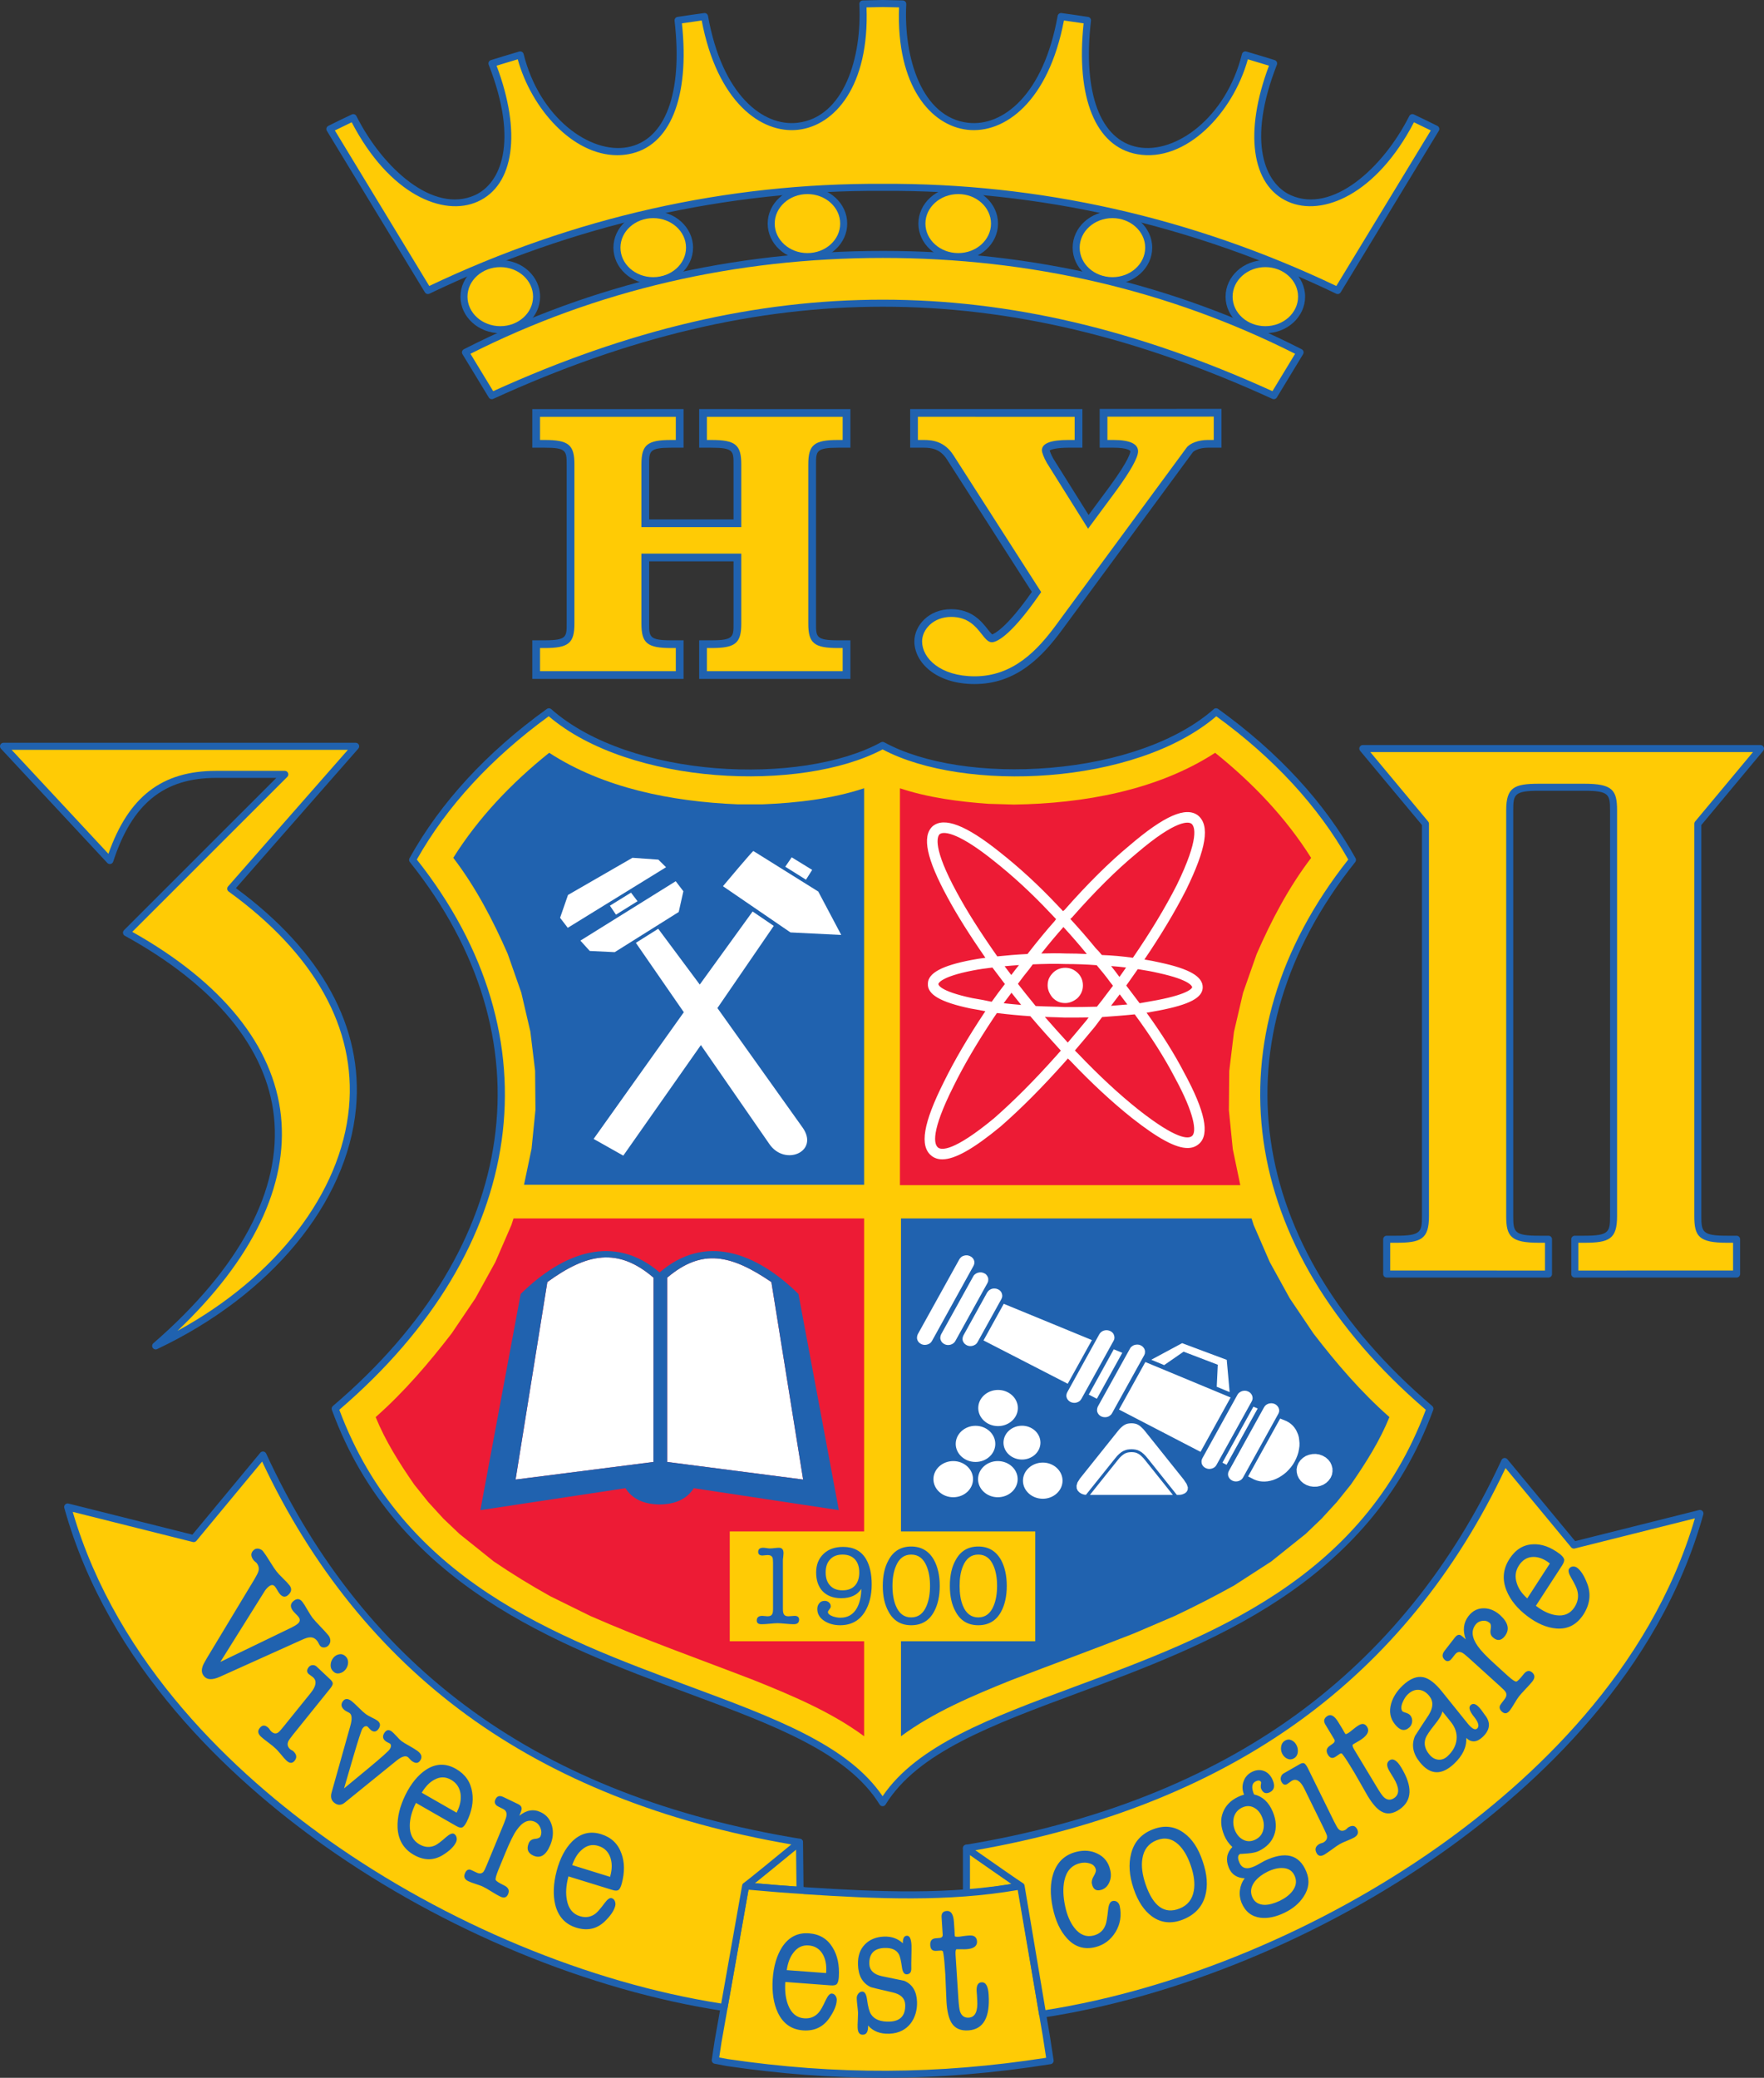 <!-- paste your svg code here -->
<svg enable-background="new 0 0 740 830" viewBox="119.17 119.55 501.66 590.9" xmlns="http://www.w3.org/2000/svg" xmlns:xlink="http://www.w3.org/1999/xlink"><rect x="119.17" y="119.55" width="501.66" height="590.9" fill="#333333" stroke="none"/><clipPath id="a"><path d="m0 0h740v830h-740z"/></clipPath><path clip-path="url(#a)" clip-rule="evenodd" d="m370.17 632.212c-23.503-38.315-125.849-30.691-155.684-112.049 52.105-44.326 63.468-104.171 22.026-156.073 8.751-15.772 21.697-29.816 38.762-42.122 22.327 19.706 71.713 22.251 94.896 9.567 23.144 12.684 72.549 10.139 94.838-9.567 17.094 12.306 30.03 26.35 38.79 42.122-41.441 51.902-30.078 111.747 22.027 156.073-29.836 81.358-132.181 73.734-155.655 112.049" fill="#ffcb05" fill-rule="evenodd"/><path clip-path="url(#a)" d="m370.171 633.211c-.348 0-.671-.18-.853-.477-9.068-14.784-30.191-22.621-54.648-31.699-36.92-13.702-82.87-30.754-101.123-80.528-.144-.393-.028-.835.291-1.106 53.41-45.437 61.799-104.709 21.893-154.687-.253-.317-.29-.755-.093-1.11 8.768-15.802 21.906-30.084 39.051-42.447.379-.274.897-.249 1.247.061 22.479 19.84 71.154 21.805 93.754 9.439.3-.164.663-.164.961 0 11.1 6.084 28.736 8.792 47.175 7.244 19.417-1.631 36.373-7.711 46.52-16.682.349-.311.868-.336 1.246-.063 17.143 12.34 30.291 26.622 39.08 42.448.198.355.161.793-.092 1.11-39.906 49.978-31.517 109.25 21.894 154.687.318.271.435.713.29 1.106-18.252 49.771-64.193 66.823-101.108 80.526-24.455 9.077-45.575 16.917-54.633 31.701-.182.297-.505.477-.852.477m-154.505-112.741c18.083 48.4 61.433 64.489 99.7 78.69 24.084 8.939 44.979 16.692 54.804 31.206 9.816-14.514 30.709-22.27 54.789-31.208 38.261-14.203 81.605-30.291 99.687-78.688-53.657-45.993-62.093-105.843-22.048-156.478-8.532-15.137-21.155-28.842-37.533-40.749-23.116 19.722-71.763 21.712-94.895 9.427-23.142 12.269-71.819 10.277-94.952-9.427-16.38 11.929-28.994 25.634-37.505 40.749 40.045 50.635 31.609 110.485-22.047 156.478" fill="#2062af"/><path clip-path="url(#a)" clip-rule="evenodd" d="m394.016 645.153 15.491 10.752c-2.224.398-4.428.758-6.663 1.088-2.951.418-5.885.767-8.828 1.068z" fill="#ffcb05" fill-rule="evenodd"/><path clip-path="url(#a)" d="m394.016 659.061c-.246 0-.485-.091-.67-.258-.21-.189-.33-.459-.33-.742v-12.908c0-.372.207-.714.536-.886.332-.172.729-.146 1.034.065l15.491 10.752c.332.23.494.638.407 1.034-.086.395-.402.7-.8.771-2.227.399-4.415.756-6.693 1.093-2.856.404-5.756.755-8.873 1.074-.035.003-.068.005-.102.005m1-11.997v9.888c2.678-.285 5.203-.597 7.687-.949 1.434-.212 2.834-.432 4.231-.666z" fill="#2062af"/><path clip-path="url(#a)" clip-rule="evenodd" d="m346.517 643.444-15.303 12.434c5.206.486 10.253.912 15.478 1.261l-.155-13.685c-.02 0-.02-.01-.02-.01" fill="#ffcb05" fill-rule="evenodd"/><path clip-path="url(#a)" d="m346.692 658.139c-.022 0-.045-.001-.067-.002-4.75-.318-9.676-.719-15.504-1.263-.405-.038-.746-.318-.864-.706-.118-.389.011-.81.326-1.067l15.304-12.433c.3-.244.712-.291 1.06-.127.006.003.012.005.018.009.334.159.567.497.572.892l.155 13.686c.003.279-.11.546-.313.738-.186.176-.432.273-.687.273m-12.943-3.033c4.348.394 8.21.704 11.931.962l-.12-10.558z" fill="#2062af"/><path clip-path="url(#a)" clip-rule="evenodd" d="m331.214 655.88-7.848 44.326-.786 5.254c1.146.232 2.273.445 3.389.65 31.371 4.623 60.545 4.448 91.848-.525l-1.108-7.186-7.294-42.513c-20.278 3.672-40.994 2.674-61.545 1.344v-.04c-5.477-.33-11.004-.787-16.656-1.31" fill="#ffcb05" fill-rule="evenodd"/><path clip-path="url(#a)" d="m370.259 710.45c-14.632 0-29.281-1.117-44.435-3.35-1.157-.212-2.291-.426-3.443-.66-.521-.106-.869-.602-.79-1.129l.787-5.253 7.852-44.353c.09-.512.552-.875 1.077-.821 6.461.598 11.743 1.014 16.624 1.308.097.006.191.026.279.057 20.851 1.346 41.207 2.242 61.028-1.348.259-.047.532.013.751.165.219.154.367.388.412.651l7.294 42.513 1.11 7.203c.084.543-.288 1.053-.831 1.139-16.281 2.587-31.988 3.878-47.715 3.878m-46.549-5.785c.821.161 1.633.313 2.44.462 30.871 4.549 59.675 4.433 90.526-.375l-.955-6.2-7.121-41.506c-19.808 3.438-40.066 2.522-60.794 1.181-.095-.005-.185-.025-.27-.055-4.593-.28-9.547-.667-15.497-1.212l-7.687 43.421z" fill="#2062af"/><path clip-path="url(#a)" clip-rule="evenodd" d="m394.016 645.153c74.87-12.441 125.216-49.635 153.069-109.967l19.668 23.766 35.857-8.992c-21.192 76.191-113.167 131.111-186.94 142.377l-6.117-36.401c-.126.039-14.41-9.928-15.537-10.783" fill="#ffcb05" fill-rule="evenodd"/><path clip-path="url(#a)" d="m415.669 693.337c-.48 0-.903-.347-.985-.834l-6.047-35.987c-.967-.584-2.881-1.915-7.048-4.815-3.543-2.465-7.57-5.29-8.178-5.751-.318-.242-.461-.649-.366-1.037.096-.388.413-.681.807-.746 36.877-6.128 68.417-18.526 93.744-36.849 24.994-18.082 44.704-42.491 58.581-72.551.145-.312.439-.528.779-.572.338-.047.68.088.9.354l19.265 23.28 35.246-8.839c.343-.088.709.017.958.271.25.255.343.623.249.966-12.491 44.906-47.211 77.036-74.139 96.084-33.987 24.042-75.398 41.178-113.613 47.014-.052.008-.103.012-.153.012m-5.698-38.309c.036.017.072.035.107.057.245.151.414.401.461.685l5.954 35.427c37.648-5.931 78.333-22.854 111.788-46.518 26.329-18.625 60.174-49.855 72.892-93.328l-34.177 8.571c-.375.094-.768-.037-1.013-.332l-18.659-22.547c-13.986 29.716-33.68 53.899-58.556 71.896-25.033 18.11-56.049 30.485-92.215 36.796 3.974 2.802 12.569 8.782 13.418 9.293" fill="#2062af"/><path clip-path="url(#a)" clip-rule="evenodd" d="m346.537 643.454c-75.22-12.324-124.681-49.615-152.583-110.113l-19.697 23.765-35.837-8.992c21.201 76.238 112.883 131.151 186.666 142.35l6.128-34.586c.195.019 14.118-11.403 15.323-12.424" fill="#ffcb05" fill-rule="evenodd"/><path clip-path="url(#a)" d="m325.086 691.464c-.05 0-.1-.004-.151-.012-38.187-5.796-79.549-22.911-113.479-46.958-26.859-19.034-61.499-51.159-74-96.112-.096-.343-.002-.711.247-.966s.614-.359.959-.271l35.227 8.839 19.294-23.281c.219-.264.561-.398.899-.353.341.044.635.26.779.572 28.425 61.63 78.091 97.463 151.837 109.545.385.063.697.345.802.72.104.376-.02.778-.317 1.03-.636.539-4.556 3.761-8.055 6.614-4.291 3.498-6.119 4.989-7 5.614l-6.058 34.194c-.086.482-.506.825-.984.825m-185.229-141.959c12.727 43.52 46.495 74.746 72.756 93.357 33.399 23.669 74.039 40.573 111.659 46.463l5.957-33.623c.057-.317.258-.574.526-.714.912-.629 9.641-7.762 13.461-10.91-36.306-6.226-67.353-18.605-92.304-36.808-24.57-17.926-44.145-42.171-58.198-72.075l-18.687 22.548c-.246.296-.641.427-1.013.332z" fill="#2062af"/><path clip-path="url(#a)" clip-rule="evenodd" d="m479.021 194.517c-5.682 0-10.314 4.225-10.314 9.401 0 5.167 4.632 9.392 10.314 9.392s10.305-4.225 10.305-9.392c0-5.176-4.623-9.401-10.305-9.401" fill="#ffcb05" fill-rule="evenodd"/><path clip-path="url(#a)" d="m479.021 214.31c-6.239 0-11.314-4.662-11.314-10.392 0-5.735 5.075-10.401 11.314-10.401 6.233 0 11.305 4.666 11.305 10.401 0 5.73-5.072 10.392-11.305 10.392m0-18.793c-5.136 0-9.314 3.769-9.314 8.401 0 4.627 4.178 8.392 9.314 8.392 5.131 0 9.305-3.765 9.305-8.392 0-4.632-4.174-8.401-9.305-8.401" fill="#2062af"/><path clip-path="url(#a)" clip-rule="evenodd" d="m435.531 180.58c-5.682 0-10.314 4.234-10.314 9.401 0 5.177 4.632 9.392 10.314 9.392s10.315-4.215 10.315-9.392c0-5.167-4.633-9.401-10.315-9.401" fill="#ffcb05" fill-rule="evenodd"/><path clip-path="url(#a)" d="m435.531 200.373c-6.239 0-11.314-4.662-11.314-10.392 0-5.735 5.075-10.401 11.314-10.401s11.315 4.666 11.315 10.401c0 5.73-5.076 10.392-11.315 10.392m0-18.793c-5.136 0-9.314 3.769-9.314 8.401 0 4.627 4.178 8.392 9.314 8.392s9.315-3.765 9.315-8.392c0-4.632-4.179-8.401-9.315-8.401" fill="#2062af"/><path clip-path="url(#a)" clip-rule="evenodd" d="m391.691 173.743c-5.691 0-10.344 4.225-10.344 9.392 0 5.175 4.653 9.39 10.344 9.39 5.652 0 10.305-4.215 10.305-9.39 0-5.167-4.653-9.392-10.305-9.392" fill="#ffcb05" fill-rule="evenodd"/><path clip-path="url(#a)" d="m391.691 193.525c-6.255 0-11.344-4.661-11.344-10.39 0-5.73 5.089-10.392 11.344-10.392 6.233 0 11.305 4.662 11.305 10.392 0 5.729-5.072 10.39-11.305 10.39m0-18.782c-5.152 0-9.344 3.765-9.344 8.392 0 4.626 4.192 8.39 9.344 8.39 5.131 0 9.305-3.764 9.305-8.39 0-4.627-4.174-8.392-9.305-8.392" fill="#2062af"/><path clip-path="url(#a)" clip-rule="evenodd" d="m348.793 173.743c5.681 0 10.314 4.225 10.314 9.392 0 5.175-4.633 9.39-10.314 9.39-5.682 0-10.305-4.215-10.305-9.39-.001-5.167 4.623-9.392 10.305-9.392" fill="#ffcb05" fill-rule="evenodd"/><path clip-path="url(#a)" d="m348.793 193.525c-6.233 0-11.305-4.661-11.305-10.39 0-5.73 5.072-10.392 11.305-10.392 6.239 0 11.314 4.662 11.314 10.392 0 5.729-5.076 10.39-11.314 10.39m0-18.782c-5.131 0-9.305 3.765-9.305 8.392 0 4.626 4.174 8.39 9.305 8.39 5.136 0 9.314-3.764 9.314-8.39 0-4.627-4.179-8.392-9.314-8.392" fill="#2062af"/><path clip-path="url(#a)" clip-rule="evenodd" d="m261.461 194.517c5.652 0 10.305 4.225 10.305 9.401 0 5.167-4.653 9.392-10.305 9.392-5.682 0-10.343-4.225-10.343-9.392 0-5.176 4.661-9.401 10.343-9.401" fill="#ffcb05" fill-rule="evenodd"/><path clip-path="url(#a)" d="m261.461 214.31c-6.255 0-11.343-4.662-11.343-10.392 0-5.735 5.088-10.401 11.343-10.401 6.233 0 11.305 4.666 11.305 10.401 0 5.73-5.072 10.392-11.305 10.392m0-18.793c-5.152 0-9.343 3.769-9.343 8.401 0 4.627 4.191 8.392 9.343 8.392 5.131 0 9.305-3.765 9.305-8.392 0-4.632-4.174-8.401-9.305-8.401" fill="#2062af"/><path clip-path="url(#a)" clip-rule="evenodd" d="m304.923 180.58c5.682 0 10.343 4.234 10.343 9.401 0 5.177-4.661 9.392-10.343 9.392-5.672 0-10.304-4.215-10.304-9.392 0-5.167 4.632-9.401 10.304-9.401" fill="#ffcb05" fill-rule="evenodd"/><path clip-path="url(#a)" d="m304.923 200.373c-6.233 0-11.304-4.662-11.304-10.392 0-5.735 5.071-10.401 11.304-10.401 6.255 0 11.343 4.666 11.343 10.401 0 5.73-5.088 10.392-11.343 10.392m0-18.793c-5.13 0-9.304 3.769-9.304 8.401 0 4.627 4.174 8.392 9.304 8.392 5.152 0 9.343-3.765 9.343-8.392 0-4.632-4.191-8.401-9.343-8.401" fill="#2062af"/><path clip-path="url(#a)" clip-rule="evenodd" d="m370.236 205.774c41.762 0 78.707 11.421 111.194 26.3l7.468-12.315c-34.128-17.404-73.666-27.854-118.662-27.854-45.015 0-84.553 10.45-118.691 27.854l7.488 12.315c32.496-14.879 69.432-26.3 111.203-26.3" fill="#ffcb05" fill-rule="evenodd"/><path clip-path="url(#a)" d="m481.429 233.073c-.139 0-.281-.029-.415-.091-38.508-17.635-74.743-26.209-110.778-26.209-36.029 0-72.268 8.574-110.786 26.209-.464.211-1.009.044-1.271-.389l-7.488-12.315c-.145-.238-.184-.525-.108-.792.076-.268.26-.492.508-.618 36.395-18.556 76.482-27.964 119.145-27.964 42.655 0 82.731 9.408 119.116 27.964.248.126.432.35.508.617s.037.554-.107.792l-7.467 12.315c-.187.307-.516.481-.857.481m-228.468-12.911 6.465 10.633c38.484-17.509 74.74-26.022 110.81-26.022 36.076 0 72.327 8.513 110.801 26.021l6.447-10.631c-35.846-18.089-75.286-27.259-117.248-27.259-41.97 0-81.419 9.17-117.275 27.258" fill="#2062af"/><path clip-path="url(#a)" clip-rule="evenodd" d="m370.236 172.83c-45.569-.272-88.603 9.818-129.374 29.34l-27.874-45.929c2.195-1.106 4.429-2.184 6.653-3.233 19.366 38.44 56.961 29.388 39.441-15.413 2.68-.836 5.351-1.642 8.031-2.429 8.382 33.546 51.047 43.034 44.89-9.818 2.505-.379 5.011-.748 7.536-1.088 7.935 44.666 47.249 39.799 45.016-3.584 1.884-.048 3.787-.097 5.681-.126 1.884.029 3.778.078 5.663.126-2.235 43.383 37.08 48.25 45.034 3.584 2.515.34 5.031.709 7.508 1.088-6.12 52.852 36.517 43.364 44.898 9.818 2.7.787 5.381 1.593 8.032 2.429-17.51 44.801 20.066 53.853 39.47 15.413 2.225 1.049 4.448 2.127 6.652 3.233l-27.902 45.929c-40.742-19.522-83.776-29.612-129.355-29.34" fill="#ffcb05" fill-rule="evenodd"/><path clip-path="url(#a)" d="m240.863 203.171c-.34 0-.669-.174-.856-.482l-27.873-45.928c-.145-.239-.184-.527-.107-.795s.262-.492.511-.617c1.995-1.006 4.18-2.068 6.677-3.245.49-.229 1.076-.03 1.319.455 7.484 14.853 21.818 27.792 33.646 22.516 7.261-3.24 12.657-14.904 3.971-37.115-.101-.259-.09-.548.03-.798s.339-.439.603-.521c2.598-.81 5.231-1.607 8.048-2.434.261-.077.542-.043.779.092.236.135.407.361.473.625 4.557 18.239 18.938 28.432 29.512 26.498 10.793-1.969 15.808-15.411 13.414-35.958-.062-.535.311-1.024.844-1.105 2.511-.379 5.022-.749 7.553-1.09.526-.068 1.024.289 1.117.816 4.005 22.539 15.658 31.505 25.431 30.386 13.209-1.507 18.384-18.548 17.602-33.743-.014-.269.081-.533.264-.731.184-.198.44-.313.709-.32l.134-.004c1.844-.046 3.705-.094 5.557-.123 1.848.029 3.673.075 5.491.121l.213.006c.269.007.525.122.708.32s.279.462.265.731c-.783 15.193 4.391 32.232 17.6 33.743 9.78 1.121 21.437-7.845 25.451-30.386.094-.528.592-.883 1.118-.816 2.29.31 4.752.667 7.525 1.091.532.081.905.569.842 1.103-2.379 20.552 2.645 33.995 13.44 35.96 10.561 1.925 24.939-8.265 29.496-26.499.065-.264.236-.489.472-.625.236-.135.516-.17.778-.092 2.941.857 5.575 1.653 8.053 2.435.263.083.481.272.601.522.119.249.13.537.03.795-8.681 22.209-3.287 33.873 3.969 37.114 11.823 5.28 26.177-7.659 33.676-22.515.244-.483.829-.685 1.319-.454 2.312 1.09 4.558 2.182 6.674 3.244.25.125.436.349.513.617.077.269.039.557-.107.796l-27.902 45.928c-.267.44-.82.607-1.286.383-41.051-19.669-84.398-29.494-128.918-29.241h-.011c-44.503-.244-87.857 9.572-128.937 29.241-.139.067-.286.099-.431.099m-26.457-46.521 26.842 44.229c41.111-19.54 84.51-29.304 128.989-29.048 44.475-.239 87.888 9.507 128.97 29.048l26.868-44.228c-1.541-.766-3.144-1.545-4.785-2.324-10.706 20.551-26.057 26.935-35.832 22.572-10.431-4.658-12.513-19.776-5.402-38.668-1.882-.586-3.865-1.185-6.011-1.816-4.223 15.228-17.629 29.506-31.53 26.976-11.772-2.143-17.414-16.019-15.173-37.199-1.853-.28-3.724-.553-5.598-.812-4.405 23.124-16.907 32.28-27.474 31.078-10.341-1.183-20.259-12.403-19.415-34.808-1.545-.039-3.093-.076-4.634-.1-1.523.024-3.075.061-4.621.1.843 22.409-9.075 33.628-19.418 34.808-10.569 1.21-23.059-7.956-27.453-31.078-1.882.259-3.754.533-5.625.814 2.254 21.172-3.378 35.048-15.149 37.196-1.087.198-2.173.293-3.25.293-12.691.002-24.402-13.225-28.296-27.266-2.076.613-4.059 1.213-6.011 1.816 7.115 18.894 5.033 34.011-5.403 38.668-9.773 4.363-25.118-2.028-35.802-22.574-1.735.823-3.315 1.59-4.787 2.323" fill="#2062af"/><path clip-path="url(#a)" clip-rule="evenodd" d="m120.17 331.786h100.149l-35.531 40.504c63.095 45.669 31.112 105.181-21.349 130.019 48.191-41.849 47.443-86.852-8.295-117.519l45.024-45.014h-19.555c-16.006 0-24.939 8.341-30.201 24.499z" fill="#ffcb05" fill-rule="evenodd"/><path clip-path="url(#a)" d="m163.439 503.309c-.328 0-.647-.162-.838-.453-.272-.418-.195-.975.182-1.302 24.648-21.403 36.507-43.699 34.295-64.475-2.077-19.51-16.744-37.288-42.415-51.413-.276-.151-.464-.424-.509-.735-.044-.312.061-.626.283-.848l43.316-43.307h-17.139c-14.867 0-23.888 7.343-29.251 23.808-.109.337-.389.59-.735.667-.345.076-.706-.036-.947-.295l-30.243-32.489c-.271-.291-.343-.716-.185-1.08.16-.366.519-.601.917-.601h100.15c.392 0 .749.23.911.587s.1.777-.159 1.072l-34.811 39.682c24.466 18.014 36.269 39.622 34.15 62.547-2.491 26.943-24.157 53.205-56.544 68.539-.138.065-.284.096-.428.096m-6.65-118.749c25.551 14.352 40.161 32.418 42.278 52.307 2.109 19.813-8.044 40.851-29.426 61.164 28.052-15.319 46.525-39.171 48.778-63.54 2.076-22.458-9.756-43.686-34.217-61.391-.228-.165-.376-.419-.408-.699-.031-.28.057-.559.242-.771l34.076-38.844h-95.645l27.536 29.581c5.736-16.298 15.233-23.591 30.611-23.591h19.554c.404 0 .769.244.924.617.155.374.069.804-.217 1.09z" fill="#2062af"/><path clip-path="url(#a)" clip-rule="evenodd" d="m556.841 343.437c-7.346 0-8.326 1.324-8.326 6.584v115.37c0 5.259.98 6.584 8.326 6.584h2.699v2.697 4.41 2.793l-46.012-.006v-2.787-4.41-2.697h2.698c7.347 0 8.328-1.325 8.328-6.584v-111.574l-17.82-21.387h6.794 47.286 4.935 47.285 6.795l-17.82 21.387v111.574c0 5.259.98 6.584 8.326 6.584h2.699v2.697 4.41 2.787l-46.011.006v-2.793-4.41-2.697h2.699c7.346 0 8.326-1.325 8.326-6.584v-115.37c0-5.26-.98-6.584-8.326-6.584z" fill="#ffcb05" fill-rule="evenodd"/><path clip-path="url(#a)" d="m567.023 482.874c-.265 0-.52-.105-.707-.293-.188-.187-.293-.441-.293-.707v-9.9c0-.553.447-1 1-1h2.699c7.058 0 7.326-1.066 7.326-5.584v-115.37c0-4.517-.268-5.584-7.326-5.584h-12.881c-7.057 0-7.326 1.067-7.326 5.584v115.37c0 4.518.269 5.584 7.326 5.584h2.7c.552 0 1 .447 1 1v9.9c0 .266-.106.52-.293.707-.188.188-.442.293-.707.293l-46.012-.005c-.553 0-1-.449-1-1v-9.895c0-.553.447-1 1-1h2.697c7.06 0 7.328-1.066 7.328-5.584v-111.212l-17.589-21.108c-.248-.298-.301-.713-.136-1.065.164-.351.517-.575.905-.575h113.096c.387 0 .741.224.905.575.165.352.111.767-.137 1.065l-17.589 21.108v111.212c0 4.518.269 5.584 7.327 5.584h2.699c.552 0 1 .447 1 1v9.895c0 .551-.448 1-1 1zm1-9.9v7.9l44.012-.005v-7.895h-1.699c-8.041 0-9.327-1.801-9.327-7.584v-111.574c0-.234.082-.46.232-.64l16.454-19.746h-108.826l16.454 19.746c.149.18.231.406.231.64v111.574c0 6.538-2.215 7.584-9.328 7.584h-1.697v7.895l44.012.005v-7.9h-1.7c-8.04 0-9.326-1.801-9.326-7.584v-115.37c0-6.538 2.215-7.584 9.326-7.584h12.881c8.04 0 9.326 1.801 9.326 7.584v115.37c0 6.538-2.215 7.584-9.326 7.584z" fill="#2062af"/><path clip-path="url(#a)" d="m359.916 311.523v-2.473-3.912-2.393h-2.394c-6.514 0-7.383-1.175-7.383-5.841v-45.292c0-4.668.869-5.842 7.383-5.842h2.394v-2.393-3.913-2.473l-40.814-.004v2.477 3.913 2.393h2.393c6.516 0 7.386 1.174 7.386 5.842v16.752h-26.197v-16.752c0-4.668.87-5.842 7.385-5.842h2.394v-2.393-3.913-2.477l-40.815.004v2.473 3.913 2.393h2.394c6.515 0 7.385 1.174 7.385 5.842v45.292c0 4.666-.87 5.841-7.385 5.841h-2.394v2.393 3.912 2.473l40.815.005v-2.478-3.912-2.393h-2.394c-6.515 0-7.385-1.175-7.385-5.841v-18.812h26.197v18.812c0 4.666-.87 5.841-7.386 5.841h-2.393v2.393 3.912 2.478z" fill="#ffcb05"/><path clip-path="url(#a)" d="m318.002 312.628v-10.983h3.493c6.285 0 6.285-1.005 6.285-4.741v-17.712h-23.997v17.712c0 3.736 0 4.741 6.286 4.741h3.493v10.983l-43.014-.005v-10.978h3.493c6.285 0 6.285-1.005 6.285-4.741v-45.292c0-3.914-.211-4.742-6.285-4.742h-3.493v-10.979l43.014-.004v10.983h-3.493c-6.286 0-6.286 1.005-6.286 4.742v15.652h23.997v-15.652c0-3.737 0-4.742-6.285-4.742h-3.493v-10.983l43.014.004v10.979h-3.494c-6.284 0-6.284 1.005-6.284 4.742v45.292c0 3.736 0 4.741 6.284 4.741h3.494v10.978zm-45.254-2.205 38.614.005v-6.583h-1.293c-6.821 0-8.486-1.362-8.486-6.941v-19.912h28.397v19.912c0 5.579-1.665 6.941-8.485 6.941h-1.293v6.583l38.613-.005v-6.578h-1.293c-6.819 0-8.484-1.362-8.484-6.941v-45.292c0-5.58 1.665-6.942 8.484-6.942h1.293v-6.579l-38.613-.004v6.583h1.293c6.82 0 8.485 1.362 8.485 6.942v17.852h-28.397v-17.852c0-5.58 1.665-6.942 8.486-6.942h1.293v-6.583l-38.614.004v6.579h1.293c6.82 0 8.485 1.362 8.485 6.942v45.292c0 5.579-1.665 6.941-8.485 6.941h-1.293z" fill="#2062af"/><path clip-path="url(#a)" d="m433.004 236.949v2.516 3.912 2.393h2.778c2.711 0 5.944.37 5.944 2.136 0 .856-.782 3.366-6.028 10.565l-7.017 9.489-10.867-17.348c-.845-1.463-1.232-2.706-1.243-3.018 0-1.647 4.576-1.824 6.543-1.824h2.779v-2.393-3.912-2.477l-46.785-.005v2.482 3.912 2.393h2.778c2.489 0 5.323.453 7.49 3.814l24.565 38.326c-9.02 13.034-12.545 13.188-12.696 13.188-.508 0-1.156-.776-2.086-1.961-1.639-2.086-4.118-5.244-9.504-5.244-5.777 0-9.352 4.181-9.352 8.055 0 5.352 5.622 11.039 16.045 11.039 11.46 0 18.61-7.64 24.096-15.113l37.043-50.332c.628-.866 2.652-1.772 5.182-1.772h2.779v-2.393-3.912-2.535z" fill="#ffcb05"/><path clip-path="url(#a)" d="m396.347 314.087c-11.135 0-17.144-6.255-17.144-12.139 0-4.403 3.996-9.155 10.452-9.155 5.918 0 8.703 3.544 10.367 5.662.332.423.986 1.255 1.316 1.515.587-.197 4.004-1.699 11.28-12.086l-24.168-37.707c-1.874-2.906-4.263-3.307-6.564-3.307h-3.878v-10.987l48.984.005v10.982h-3.878c-3.311 0-5.025.468-5.424.798.083.292.416 1.251 1.075 2.393l9.991 15.947 6.057-8.191c5.532-7.591 5.813-9.588 5.813-9.911 0-.219-.822-1.036-4.844-1.036h-3.878v-11.02l34.644-.021v11.041h-3.879c-2.358 0-3.958.858-4.291 1.317l-37.048 50.338c-5.649 7.695-13.034 15.562-24.983 15.562m-6.692-19.094c-5.098 0-8.253 3.61-8.253 6.955 0 4.818 5.238 9.939 14.945 9.939 10.967 0 17.887-7.413 23.21-14.664l37.044-50.333c.946-1.305 3.443-2.22 6.068-2.22h1.679v-6.64l-30.245.018v6.622h1.679c4.674 0 7.043 1.089 7.043 3.236 0 1.759-2.099 5.532-6.238 11.213l-7.982 10.792-11.724-18.715c-.896-1.55-1.389-2.985-1.41-3.565 0-2.005 2.5-2.961 7.643-2.961h1.679v-6.582l-44.586-.005v6.587h1.679c2.621 0 5.947.491 8.415 4.317l24.961 38.946-.417.603c-8.773 12.677-12.627 13.662-13.6 13.662-1.029 0-1.792-.905-2.951-2.382-1.601-2.036-3.79-4.823-8.639-4.823" fill="#2062af"/><path clip-path="url(#a)" clip-rule="evenodd" d="m492.708 498.786-6.75-10.012-5.682-10.304-4.584-10.549-.592-1.863h-99.705v89.019h38.189v31.234h-38.189v27.01c9.315-6.887 20.455-11.566 31.361-15.957 11.587-4.467 23.27-8.703 34.838-13.267l11.683-5.002c5.779-2.739 11.344-5.584 16.889-8.672l10.537-6.819 9.781-7.828 4.536-4.349 4.302-4.692 4.049-5.031c4.234-6.139 8.168-12.324 10.937-19.152-8.129-7.159-15.142-15.364-21.6-23.766" fill="#2062af" fill-rule="evenodd"/><path clip-path="url(#a)" clip-rule="evenodd" d="m364.916 555.077v-89.02h-99.704l-.602 1.864-4.574 10.549-5.682 10.312-6.76 10.004c-6.478 8.402-13.48 16.607-21.59 23.766 2.778 6.828 6.701 13.013 10.936 19.152l4.031 5.031 4.292 4.692 4.565 4.349 9.76 7.828c5.255 3.565 10.48 6.77 16.064 9.887l11.364 5.604c15.257 6.712 30.952 12.257 46.54 18.269 10.916 4.391 22.046 9.07 31.36 15.957v-27.01h-38.217v-31.234z" fill="#ed1b35" fill-rule="evenodd"/><path clip-path="url(#a)" d="m464.741 333.637c-16.437 10.675-37.401 14.434-57.212 14.723l-7.26-.216c-8.416-.597-17.155-1.75-25.168-4.418v112.878h96.797l-2.142-10.276-1.105-11.061.103-11.127 1.345-11.139 2.583-11.11 3.862-11.012c4.177-9.559 9.041-18.876 15.497-27.354-7.157-11.381-16.523-21.235-27.3-29.888" fill="#ed1b35"/><g clip-rule="evenodd" fill-rule="evenodd"><path clip-path="url(#a)" d="m336.139 348.288h-7.284c-18.677-.787-38.062-4.603-53.504-14.655-10.79 8.653-20.123 18.481-27.272 29.864 6.45 8.469 11.306 17.793 15.482 27.33l3.855 11.004 2.584 11.101 1.35 11.13.097 11.12-1.107 11.043-2.147 10.266h96.723v-112.777c-9.139 3.049-19.22 4.176-28.777 4.574" fill="#2062af"/><path clip-path="url(#a)" d="m348.377 369.723-5.886-3.69 1.826-2.671 5.827 3.574zm-41.976-5.701-7.371-.524-18.327 10.566-2.253 6.498 2.185 2.846 27.951-17.23zm-12.052 15.646 6.128-3.827-1.855-2.437-6.002 3.71zm17.84-.757 1.322-5.896-2.176-2.855-27.107 16.889 2.661 2.943 7.1.34zm11.004 27.32 16.025-23.367-6.012-4.099-15.034 20.783-11.81-15.869-6.361 4.001 13.636 19.736-25.65 36.03 8.44 4.75 22.065-31.438 19.493 28.165c4.438 6.429 14.296 2.117 9.411-4.739zm35.216-20.794-6.536-12.344-18.443-11.518c-.068-.273-8.663 10.003-8.663 10.003l19.201 13.14z" fill="#fff"/><path clip-path="url(#a)" d="m403.852 563.177c-1.428-2.533-3.574-3.817-6.478-3.817-2.913 0-5.059 1.293-6.429 3.856-1.107 1.943-1.651 4.391-1.651 7.344 0 2.941.544 5.388 1.651 7.341 1.37 2.565 3.516 3.846 6.429 3.846 2.923 0 5.079-1.271 6.478-3.816 1.078-1.973 1.632-4.43 1.632-7.371-.001-2.934-.554-5.391-1.632-7.383m-2.098 13.035c-.902 2.203-2.35 3.31-4.38 3.31-2.001 0-3.476-1.117-4.38-3.339-.621-1.526-.923-3.401-.923-5.623 0-2.196.302-4.051.943-5.596.903-2.213 2.359-3.311 4.36-3.311 2.03 0 3.478 1.098 4.38 3.282.651 1.545.972 3.42.972 5.625-.001 2.203-.322 4.087-.972 5.652" fill="#2062af"/><path clip-path="url(#a)" d="m384.777 563.177c-1.428-2.533-3.575-3.817-6.478-3.817-2.904 0-5.05 1.293-6.43 3.856-1.097 1.943-1.65 4.391-1.65 7.344 0 2.941.553 5.388 1.65 7.341 1.38 2.565 3.526 3.846 6.43 3.846 2.933 0 5.089-1.271 6.478-3.816 1.088-1.973 1.641-4.43 1.641-7.371 0-2.934-.553-5.391-1.641-7.383m-2.098 13.035c-.903 2.203-2.35 3.31-4.38 3.31-2.029 0-3.476-1.117-4.381-3.339-.621-1.526-.941-3.401-.941-5.623 0-2.196.32-4.051.971-5.596.893-2.213 2.35-3.311 4.351-3.311 2.03 0 3.477 1.098 4.38 3.282.65 1.545.98 3.42.98 5.625 0 2.203-.33 4.087-.98 5.652" fill="#2062af"/><path clip-path="url(#a)" d="m365.46 562.925c-1.369-2.311-3.545-3.457-6.507-3.457-2.35 0-4.225.66-5.604 2.01-1.398 1.349-2.078 3.097-2.078 5.254 0 2.185.582 3.933 1.729 5.226 1.282 1.399 3.078 2.098 5.409 2.098 2.651 0 4.555-.885 5.701-2.643-.019 2.156-.447 3.963-1.223 5.401-1.03 1.875-2.603 2.796-4.73 2.796-.651 0-1.379-.127-2.127-.379-.923-.339-1.409-.757-1.409-1.242 0-.185.156-.437.408-.758.273-.31.399-.603.399-.826 0-.447-.146-.816-.495-1.127-.331-.31-.758-.464-1.224-.464-.68 0-1.205.232-1.554.689-.379.455-.554 1-.554 1.631 0 1.437.719 2.603 2.127 3.467 1.253.767 2.71 1.146 4.351 1.146 3.137 0 5.477-1.281 7.061-3.846 1.272-2.078 1.932-4.681 1.932-7.789 0-2.962-.553-5.361-1.612-7.187m-3.03 7.41c-.845 1-2.049 1.486-3.652 1.486-1.593 0-2.816-.486-3.641-1.486-.788-.892-1.157-2.088-1.157-3.603 0-1.495.369-2.69 1.157-3.575.825-1 2.048-1.504 3.641-1.504 1.603 0 2.807.504 3.652 1.504.729.885 1.107 2.08 1.107 3.575 0 1.515-.378 2.711-1.107 3.603" fill="#2062af"/><path clip-path="url(#a)" d="m339.014 577.046c0 .719-.068 1.215-.224 1.496-.204.447-.651.66-1.33.66-.156 0-.398-.019-.729-.058-.34-.049-.592-.067-.767-.067-1.049 0-1.583.445-1.583 1.33 0 .699.457 1.049 1.379 1.049.505 0 1.273-.039 2.273-.137 1-.097 1.748-.154 2.253-.154s1.282.057 2.331.154c1.02.098 1.806.137 2.302.137 1 0 1.505-.437 1.505-1.303 0-.716-.428-1.076-1.302-1.076-.203 0-.504.018-.883.067-.369.039-.67.058-.874.058-.67 0-1.098-.213-1.302-.64-.145-.272-.242-.749-.242-1.428v-13.889c0-.164.019-.494.097-.951.048-.477.077-.826.077-1.049 0-1.019-.427-1.535-1.33-1.535-.272 0-.699.029-1.253.098-.573.068-1.001.097-1.273.097-.223 0-.533-.029-.961-.097-.447-.069-.747-.098-.961-.098-.962 0-1.428.398-1.428 1.186 0 .679.427 1.019 1.243 1.019.185 0 .427-.029.757-.078.35-.039.603-.049.748-.049.651 0 1.069.215 1.302.66.107.254.175.739.175 1.467z" fill="#2062af"/></g><path clip-path="url(#a)" d="m396.597 535.313c-3.079 0-5.633-2.31-5.633-5.136 0-2.836 2.554-5.149 5.633-5.149 3.107 0 5.623 2.313 5.623 5.149 0 2.826-2.516 5.136-5.623 5.136m-.651-52.775-9.139 16.492-.145.416-.079.408v.389l.108.389.174.369.243.33.33.281.369.225.428.154.446.068.428-.019.428-.088.397-.164.35-.215.331-.301.252-.369 9.129-16.49.175-.408.048-.408v-.399l-.087-.379-.185-.369-.243-.34-.3-.281-.408-.213-.418-.156-.427-.068-.456.019-.418.088-.408.156-.35.233-.33.281zm.243-3.379.078-.398v-.409l-.098-.388-.174-.369-.253-.321-.321-.281-.408-.224-.427-.155-.418-.068-.456.019-.398.088-.428.155-.349.234-.291.291-.262.369-11.811 21.299-.145.406-.069.408v.399l.098.388.175.36.242.33.331.281.368.225.428.154.447.068.427-.019.428-.088.407-.154.379-.233.292-.293.253-.369 11.78-21.306zm3.71 7.973-6.74 12.199-.165.418-.079.396v.409l.098.388.185.36.243.33.33.281.369.225.427.154.446.068.428-.019.428-.088.398-.164.378-.223.302-.293.242-.369 6.76-12.207.174-.408.078-.399-.019-.398-.106-.389-.147-.369-.252-.33-.32-.281-.389-.223-.447-.156-.428-.059-.446.01-.427.078-.369.166-.379.233-.301.291zm-9.634 47.93c-3.099 0-5.634 2.31-5.634 5.136 0 2.846 2.535 5.149 5.634 5.149 3.107 0 5.623-2.303 5.623-5.149 0-2.826-2.516-5.136-5.623-5.136m40.965-15.085-.068.409v.398l.088.379.184.369.243.33.33.291.369.215.427.154.447.059h.427l.428-.088.408-.154.34-.244.33-.282.242-.369 9.149-16.5.166-.408.049-.398v-.399l-.098-.388-.175-.37-.253-.32-.291-.281-.408-.233-.417-.156-.428-.058-.446.019-.428.078-.408.166-.34.223-.34.281-.242.389-9.14 16.482zm-2.428-3.826 2.302 1.186 7.235-13.072-2.427-.991zm26.971-12.207 9.721 3.719-.301 6.264 3.672 1.515-.826-9.168-12.684-4.748-8.779 4.719 3.67 1.525zm-58.4 16.033c0 2.817 2.526 5.139 5.634 5.139 3.098 0 5.633-2.322 5.633-5.139 0-2.835-2.535-5.146-5.633-5.146-3.108 0-5.634 2.311-5.634 5.146m25.447-6.904 6.884-12.422-25.076-10.314-5.758 10.412zm-19.891 21.989c-3.079 0-5.613 2.31-5.613 5.136 0 2.846 2.534 5.149 5.613 5.149 3.127 0 5.653-2.303 5.653-5.149 0-2.826-2.526-5.136-5.653-5.136m72.394-17.395.077-.408-.029-.389-.097-.398-.175-.36-.252-.33-.301-.281-.398-.223-.428-.156-.428-.068-.446.019-.427.088-.398.166-.35.213-.33.291-.253.369-9.984 18.074-.175.409-.068.398.019.398.078.399.175.357.253.332.321.282.378.222.447.156.427.069.427-.02.428-.088.398-.156.37-.232.31-.291.242-.369 10.014-18.065zm7.555 3.555.079-.399-.02-.398-.108-.389-.173-.359-.253-.33-.321-.291-.378-.223-.427-.146-.428-.069-.447.02-.427.078-.398.164-.37.224-.3.291-.253.37-9.985 18.064-.183.408-.069.408v.409l.098.377.174.359.253.332.33.291.369.213.418.156.466.067.418-.01.427-.086.398-.156.379-.233.301-.291.253-.379 10.003-18.064zm-7.255-1.623-8.808 15.92 1.175.601 8.857-16.016zm-60.564 10.228c0-2.662-2.351-4.818-5.244-4.818-2.903 0-5.265 2.156-5.265 4.818 0 2.641 2.362 4.797 5.265 4.797 2.893 0 5.244-2.156 5.244-4.797m83.038 7.293-.232-.885-.37-.814-.573-.748-.728-.641-.884-.506-.941-.339-1.001-.155-.982.037-.98.205-.894.35-.796.514-.699.662-.554.785-.379.885-.174.912.048.904.204.863.398.836.554.739.718.64.884.506.943.33 1.009.154 1.001-.019.951-.203.904-.35.815-.525.68-.651.573-.797.379-.882.146-.905zm-9.683-4.545.175-.885.127-.873.019-.845-.077-.825-.098-.796-.203-.768-.302-.719-.32-.67-.428-.631-.466-.564-.554-.504-.602-.437-.68-.37-1.767-.728-9.119 16.471 1.699.865.728.281.758.195.748.096.777.02.805-.067.787-.146.807-.223.796-.312.787-.377.747-.457.748-.526.699-.582.651-.66.631-.719.574-.787.495-.826.427-.873.359-.885zm-62.614-14.336.369-.222.302-.301.253-.369 9.129-16.483.185-.406.067-.408-.02-.399-.106-.388-.146-.369-.251-.331-.322-.281-.407-.224-.418-.145-.428-.068-.456.009-.418.088-.397.155-.36.234-.32.301-.253.359-9.11 16.49-.175.418-.077.389v.408l.106.389.175.359.252.33.321.282.378.232.448.146.427.069.427-.01.428-.098zm19.095-11.344-7.488 13.51 23.182 12.033 8.557-15.461zm-29.155 28.594c-3.128 0-5.653 2.32-5.653 5.147 0 2.836 2.525 5.138 5.653 5.138 3.078 0 5.603-2.302 5.603-5.138 0-2.827-2.525-5.147-5.603-5.147m28.601-1.273-.554-.553-.475-.418-.467-.291-.427-.205-.446-.135-.486-.068-.515-.029-.534.029-.495.068-.456.125-.447.195-.457.301-.496.399-.524.523-.553.67-7.877 9.85h23.59l-7.808-9.772zm11.509 6.158-10.936-13.686-.573-.689-.554-.543-.475-.418-.467-.291-.427-.203-.446-.127-.486-.078-.515-.03-.534.03-.495.068-.456.127-.447.203-.457.291-.496.408-.524.516-.553.67-10.713 13.402-.699 1.108-.271.931.047.778.302.64.494.516.632.387.699.224.505.049 8.256-10.324.592-.709.583-.582.573-.467.573-.359.582-.242.574-.176.601-.078.632-.039.593.039.601.088.603.166.544.261.582.369.555.465.591.604.602.719 8.207 10.285h.622l.583-.049.602-.176.573-.281.427-.399.272-.523.058-.709-.33-.943z" fill="#fff"/><path clip-path="url(#a)" clip-rule="evenodd" d="m305.003 535.313-39.208 5.002 9.032-56.164c11.286-8.217 20.065-9.945 30.205-1.244zm3.904 0v-52.406c9.906-8.41 18.171-6.565 29.631 1.244l9.033 56.164z" fill="#fff" fill-rule="evenodd"/><path clip-path="url(#a)" clip-rule="evenodd" d="m346.24 487.54c-12.111-11.907-26.621-17.209-39.479-6.129-12.898-11.08-27.408-5.778-39.519 6.129l-11.46 61.476 41.267-6.244c1.903 3.039 5.156 4.574 9.712 4.633 4.554-.059 7.779-1.594 9.711-4.633l41.257 6.244zm-41.237 47.773-39.208 5.002 9.032-56.164c11.286-8.217 20.065-9.945 30.205-1.244zm3.904 0v-52.406c9.906-8.41 18.171-6.565 29.631 1.244l9.033 56.164z" fill="#2062af" fill-rule="evenodd"/><path clip-path="url(#a)" d="m418.492 403.251c-.865-1.038-1.384-2.247-1.384-3.459 0-1.557.519-2.594 1.556-3.631.865-.864 2.075-1.385 3.458-1.385 1.386 0 2.595.521 3.633 1.558.866.864 1.384 2.077 1.384 3.458 0 1.384-.518 2.594-1.559 3.631-1.035.865-2.246 1.384-3.458 1.384-1.554 0-2.593-.519-3.63-1.556m37.454 21.386c5.92 10.882 7.307 17.496 4.228 20.193-.887.794-1.968 1.198-3.282 1.198-3.417 0-8.419-2.731-15.74-8.481-5.653-4.487-11.596-10.001-17.67-16.391l-.102-.091c-.181-.162-.351-.325-.513-.488-.373.424-.751.859-1.119 1.269-6.301 7.056-12.18 12.955-17.974 18.029-7.681 6.345-13.009 9.377-16.624 9.377-1.185 0-2.186-.325-3.026-.968-3.532-2.75-2.437-9.281 3.538-21.182 2.999-6.078 6.75-12.485 11.463-19.577.089-.14.178-.261.267-.393-1.153-.241-2.3-.449-3.415-.639l-.805-.138c-8.586-1.811-12.315-3.996-12.124-7.089.05-2.963 3.949-5.087 12.26-6.683 1.313-.262 2.688-.468 4.097-.654-4.572-6.583-8.027-12.087-10.778-17.181-5.936-10.904-7.299-17.316-4.285-20.174.024-.024.05-.046.076-.068 3.258-2.696 9.475-.305 19.003 7.317 5.7 4.492 11.097 9.46 16.489 15.18.536.553 1.062 1.116 1.591 1.676.112-.118.247-.241.411-.355 6.547-7.439 12.766-13.606 18.485-18.334 9.852-8.439 16.045-11.156 19.472-8.538 3.442 2.834 2.386 9.352-3.383 21.17-3.188 6.254-7.173 12.895-11.859 19.803 1.582.259 3.018.522 4.546.883 8.313 1.795 12.031 3.96 12.031 7.011 0 2.956-3.716 4.93-12.424 6.602-1.107.212-2.312.424-3.535.637 4.32 5.979 7.918 11.711 10.701 17.079m-13.204-29.472c-.499.715-.995 1.43-1.51 2.151-.574.846-1.171 1.683-1.771 2.508 1.025 1.333 2.027 2.661 2.998 3.964l.093.125c.237.312.462.621.695.932.082-.01.17-.018.251-.028l.589-.102c1.428-.248 2.841-.494 4.128-.74 9.718-1.866 9.989-3.638 9.989-3.656 0-.081-.11-2.015-9.692-4.085-1.735-.409-3.326-.687-5.194-.983-.004 0-.009-.001-.014-.002-.192-.032-.372-.055-.562-.084m-14.56 14.505.581-.773c-2.199.038-4.456.042-6.803.042-1.441-.071-2.768-.106-4.076-.141-.53-.014-1.05-.04-1.575-.056 2.208 2.545 4.392 4.956 6.522 7.3 1.78-2.081 3.582-4.243 5.351-6.372m-6.832-26.205c-1.864 2.091-3.825 4.437-6.055 7.245 2.312-.068 4.639-.095 7.052-.005h.036c1.978 0 3.953.053 5.865.147-2.128-2.597-4.361-5.165-6.668-7.687-.032.045-.063.085-.095.13-.02.029-.041.057-.062.084-.023.03-.048.059-.073.086m17.431 12.121c.213-.297.414-.591.624-.888-1.435-.175-2.849-.319-4.256-.417.724.896 1.449 1.821 2.14 2.781.084.103.161.208.244.311.415-.58.825-1.164 1.222-1.749.008-.012.016-.023.024-.035 0-.001.001-.002.002-.003m-29.826-1.589c-1.402.095-2.755.209-4.087.336.611.812 1.24 1.643 1.894 2.495.704-.948 1.436-1.893 2.193-2.831m-2.134 7.875c-.701.902-1.445 1.895-2.23 2.977 1.639.187 3.302.348 4.991.49-.951-1.173-1.872-2.326-2.761-3.467m6.87 3.767c.094.006.184.013.279.019 1.324.071 2.648.106 3.993.141 1.331.035 2.682.071 4.073.141 3.135-.001 6.165-.007 9.077-.104.937-1.148 1.923-2.424 2.976-3.856.006-.008.013-.017.019-.025v-.001c.003-.003.005-.006.007-.009.501-.65 1.034-1.349 1.573-2.066-.25-.315-.489-.633-.744-.945-.011-.015-.023-.029-.034-.044-.012-.016-.025-.033-.037-.05-1.215-1.688-2.556-3.309-3.826-4.805-2.729-.213-5.719-.331-8.756-.331-3.244-.12-6.32-.034-9.416.091-.12.164-.238.326-.348.479-.215.302-.42.587-.624.846-.001.001-.003.002-.003.004 0 0-.001.001-.001.002h-.001c-.007.009-.015.019-.023.028-1.138 1.379-2.215 2.778-3.229 4.179 1.39 1.811 2.883 3.649 4.442 5.564zm21.436-.048c1.57-.117 3.124-.245 4.645-.385-.711-.954-1.428-1.916-2.166-2.884-.378.498-.75.983-1.107 1.445-.472.64-.926 1.242-1.372 1.824m-11.57-24.711c2.51 2.733 4.938 5.523 7.242 8.344.542.505 1.061 1.126 1.562 1.728.052.06.108.126.16.187 2.944.105 5.806.362 8.823.783 4.968-7.232 9.154-14.161 12.459-20.639 6.578-13.48 5.13-16.717 4.202-17.481-.686-.519-3.96-1.551-15.677 8.483-5.66 4.68-11.814 10.794-18.312 18.189-.109.123-.236.228-.377.309-.021.024-.038.047-.056.069-.009.011-.016.018-.026.028m-32.293-7.562c2.881 5.333 6.543 11.124 11.514 18.207 2.656-.268 5.495-.532 8.585-.67 2.911-3.733 5.378-6.726 7.705-9.339.145-.205.289-.397.434-.586-.581-.616-1.159-1.235-1.749-1.843-.006-.006-.012-.012-.019-.019-5.292-5.614-10.584-10.486-16.179-14.896-8.957-7.165-13.704-8.516-15.184-7.386-.661.685-2.035 3.805 4.893 16.532m5.216 30.218c1.451.246 2.95.501 4.495.861.076.01.152.018.228.029 1.298-1.828 2.515-3.47 3.614-4.865.039-.058.081-.116.121-.174-.07-.094-.144-.189-.212-.283-1.182-1.535-2.266-2.978-3.329-4.403-1.923.231-3.786.482-5.512.826-9.416 1.807-9.838 3.778-9.838 3.797 0 .038-.001.076-.004.114-.002.019-.032 1.919 9.693 3.972zm23.04 16.302c.438-.487.886-1.004 1.333-1.512l-.122-.135c-2.761-3.039-5.617-6.181-8.512-9.607-.006-.006-.011-.012-.017-.019v-.001h-.001c-.003-.003-.005-.006-.008-.01l-.009-.011c-3.277-.223-6.422-.521-9.51-.905-.121.176-.241.359-.361.53-.219.312-.44.625-.66.973-.002.003-.003.006-.006.01-.006.01-.012.018-.017.026-4.644 6.988-8.335 13.288-11.282 19.262-6.562 13.068-5.568 16.554-4.391 17.47.898.689 4.264 1.27 15.873-8.318 5.668-4.966 11.463-10.779 17.682-17.745.003-.003.005-.006.008-.008m33.777 6.206c-2.929-5.648-6.769-11.699-11.429-18.03-2.972.311-6.155.545-9.269.768l-2.033 2.71c-.01.013-.02.026-.03.039h-.001l-.001.002c-.009.011-.018.023-.028.034-1.868 2.247-3.774 4.534-5.654 6.728.178.187.352.377.554.559l.187.173c6.041 6.351 11.88 11.769 17.419 16.165 10.859 8.53 14.17 8.293 15.174 7.392 1.29-1.13.773-6.131-4.889-16.54" fill="#fff"/><path clip-path="url(#a)" clip-rule="evenodd" d="m372.122 697.913c-2.623.098-4.633-.68-6.08-2.33.049 1.709-.427 2.572-1.447 2.611-.981.049-1.476-.631-1.525-2.019-.029-.457 0-1.156.049-2.098.048-.951.068-1.642.068-2.088-.02-.457-.097-1.136-.195-2.031-.106-.912-.174-1.582-.174-2.039-.03-.484.097-.932.398-1.34s.67-.621 1.127-.65c.718-.03 1.204.728 1.398 2.242.282 2.09.65 3.478 1.126 4.197.952 1.494 2.729 2.194 5.333 2.098 3.029-.117 4.506-1.729 4.399-4.819-.068-1.777-1.223-2.931-3.496-3.466-4.137-.951-6.236-1.467-6.333-1.535-2.301-1.096-3.506-3.213-3.603-6.342-.077-2.438.573-4.36 1.952-5.768 1.351-1.408 3.206-2.156 5.477-2.244 2.099-.078 3.875.553 5.333 1.895-.029-1.399.35-2.108 1.146-2.137.806-.029 1.224.892 1.312 2.777.018.69 0 1.748-.03 3.176-.029 1.437-.058 2.486-.029 3.195.059 1.176-.369 1.787-1.302 1.826-.699.02-1.155-.623-1.349-1.943-.253-1.902-.554-3.146-.856-3.728-.718-1.303-2.097-1.905-4.127-1.827-2.953.108-4.38 1.631-4.303 4.555.079 1.807 1.253 2.963 3.555 3.467 2.108.447 4.234.885 6.381 1.32 2.331.992 3.525 2.992 3.633 5.975.145 4.535-2.409 8.867-7.838 9.07m16.287-34.914c-1.068.076-1.545.68-1.467 1.777l.32 5.02c.02.545-.3.855-1.029.894-.068.02-.222.04-.428.04-.222.019-.397.039-.513.039-1.127.086-1.661.738-1.574 1.961.039.931.418 1.457 1.117 1.583.184.057.845.04 2.078-.058l.398.183c.224.895.399 2.333.525 4.303.126 1.311.233 3.147.301 5.469.107 2.506.174 4.049.204 4.643.174 2.709.65 4.679 1.398 5.914.972 1.63 2.604 2.369 4.905 2.195 4.205-.32 6.109-3.711 5.681-10.17-.145-2.428-.825-3.592-2.049-3.496-1 .068-1.457.934-1.359 2.603.029.213.058.573.088 1.108.018.543.048.98.067 1.291.233 3.234-.573 4.914-2.37 5.041-1.232.098-2.059-.486-2.516-1.748-.193-.611-.34-1.826-.465-3.633l-.806-12.529c-.049-.912.029-1.426.281-1.543.175-.01.603-.01 1.273 0 .679.029 1.204.019 1.602-.01 2.059-.156 3.021-.904 2.952-2.244-.077-.951-.553-1.496-1.446-1.631-.506-.068-1.408 0-2.71.193-1.127.205-1.855.205-2.156.01-.039-.31-.069-.902-.097-1.748-.068-1.127-.117-1.875-.156-2.291-.146-2.195-.816-3.254-2.049-3.166m-211.276-66.82c.874 1.127 2.399 1.205 4.574.224l23.328-10.509c1.02-.465 1.768-.7 2.273-.7.806-.058 1.505.291 2.079 1.039.125.137.252.35.397.67.156.303.302.535.409.672.252.34.621.504 1.068.494.485 0 .874-.154 1.204-.466.398-.37.622-.825.651-1.389 0-.563-.155-1.059-.476-1.494-.476-.614-1.253-1.457-2.302-2.545s-1.826-1.944-2.302-2.545c-.349-.467-.825-1.215-1.427-2.244-.602-1.059-1.069-1.807-1.428-2.262-.767-1.01-1.67-1.068-2.651-.166-.845.758-.845 1.67-.019 2.729.174.214.426.496.767.835.359.34.602.622.776.836.525.69.486 1.33-.145 1.903-.398.359-1.01.728-1.758 1.107l-20.318 9.82 12.471-19.929c.32-.526.669-.971 1.097-1.35.825-.738 1.476-.787 1.972-.146.175.203.378.533.631.961.243.427.446.758.621.972.826 1.069 1.652 1.213 2.506.446.971-.883 1.107-1.807.35-2.768-.379-.486-.971-1.127-1.826-1.951-.855-.816-1.447-1.477-1.826-1.953-.456-.592-1.107-1.535-1.903-2.846-.797-1.32-1.448-2.252-1.904-2.846-.321-.437-.777-.689-1.301-.796-.554-.096-1.001.029-1.399.388-.903.807-.903 1.787 0 2.924.078.107.223.252.427.398.195.157.35.282.398.35.554.719.748 1.496.525 2.32-.126.477-.505 1.215-1.097 2.225l-13.646 22.639c-.651 1.097-1.068 1.904-1.195 2.408-.301.982-.175 1.836.399 2.545m30.408 4.818-7.692 9.527c-.767.971-1.301 1.553-1.602 1.748-.622.418-1.273.301-1.943-.33-.106-.097-.252-.254-.408-.505-.165-.252-.291-.418-.398-.504-.923-.875-1.748-.856-2.447.029-.68.814-.554 1.641.349 2.484.418.389 1.098.944 2.079 1.662.951.719 1.641 1.272 2.069 1.7.378.33.874.912 1.553 1.709.651.806 1.156 1.379 1.535 1.718.893.836 1.67.856 2.321.049.728-.902.602-1.797-.379-2.719-.097-.097-.252-.185-.476-.291-.194-.107-.349-.205-.446-.3-.68-.633-.846-1.352-.525-2.137.146-.359.622-1.031 1.399-2.002l10.411-12.926c.505-.594.777-1.088.855-1.467.049-.369-.175-.806-.68-1.273l-3.904-3.67c-.321-.301-.7-.428-1.156-.408-.418.019-.787.203-1.068.543-.602.758-.632 1.408-.059 1.963.126.107.36.281.661.494.301.205.524.379.67.515 1.058 1 .825 2.467-.719 4.391m6.381-9.926c-.456.582-.7 1.242-.728 1.991-.03.728.223 1.349.777 1.855.504.484 1.097.641 1.767.494.68-.154 1.233-.494 1.68-1.039.457-.592.729-1.242.748-1.971.029-.728-.214-1.339-.718-1.816-.525-.496-1.127-.699-1.797-.572-.709.125-1.263.474-1.729 1.058m.398 41.227c.952.719 1.923.689 2.904-.106l14.684-11.908c1.477-1.203 2.574-1.543 3.283-1.029.127.107.292.281.525.545.223.242.398.426.524.523 1.078.797 1.875.758 2.448-.127.631-.941.378-1.824-.748-2.67-.476-.359-1.224-.826-2.273-1.418-1.078-.582-1.825-1.058-2.311-1.408-.35-.262-.816-.719-1.389-1.379-.602-.67-1.088-1.117-1.389-1.359-.816-.613-1.515-.486-2.098.398-.602.942-.475 1.729.379 2.37.146.126.379.251.699.408.321.154.525.271.622.349.282.418.233.932-.175 1.534-.321.505-2.35 2.332-6.099 5.439-2.302 1.914-4.613 3.807-6.886 5.691.855-2.963 1.729-5.943 2.603-8.925 1.428-4.875 2.302-7.565 2.622-8.08.408-.592.855-.807 1.36-.631.126.078.301.252.524.523.243.264.427.447.544.555.855.64 1.583.484 2.214-.457.564-.883.447-1.631-.378-2.254-.33-.242-.874-.553-1.661-.922-.767-.389-1.321-.689-1.67-.961-.477-.359-1.156-.973-2.03-1.846-.874-.865-1.525-1.476-2.001-1.845-1.107-.817-1.952-.758-2.554.185-.573.883-.321 1.719.699 2.496.126.096.349.223.66.377.321.156.544.283.671.379.65.496.718 1.711.175 3.633l-5.332 18.969c-.35 1.271-.079 2.261.854 2.951m46.599 18.988 2.02-4.906c1.253-3.02 2.272-5.127 3.127-6.322 1.709-2.457 3.457-3.243 5.313-2.36.67.33 1.175.903 1.495 1.719.33.816.33 1.594.029 2.322-.184.436-.728.709-1.612.766-.874.088-1.466.506-1.768 1.264-.65 1.591-.252 2.738 1.224 3.447 2.059.99 3.701-.01 4.934-2.99.767-1.846.922-3.623.496-5.313-.477-1.855-1.526-3.185-3.177-3.973-2.049-1-4.098-.669-6.128.991.428-.991.622-1.602.641-1.856.087-.621-.272-1.107-.971-1.447l-4.225-2.029c-1.107-.534-1.855-.262-2.302.787-.281.66-.126 1.222.476 1.699.156.117.719.408 1.7.885.796.377 1.127 1 1.02 1.863-.02.408-.272 1.166-.719 2.273l-4.827 11.684c-.456 1.147-.806 1.836-1.01 2.078-.466.543-1.127.612-1.952.213-1.098-.533-1.729-.814-1.816-.824-.661-.127-1.156.223-1.486 1.058-.418.981-.097 1.729.932 2.213.467.235 1.176.496 2.127.807.942.301 1.671.555 2.127.797.573.262 1.369.728 2.418 1.389 1.059.66 1.855 1.117 2.438 1.388 1.069.526 1.826.281 2.224-.689.457-1.088.078-1.914-1.155-2.496-1.418-.69-2.225-1.203-2.371-1.545-.126-.34.127-1.291.778-2.893m157.646 10.828c.777 3.672 2.108 6.528 3.982 8.596 2.223 2.516 4.953 3.369 8.129 2.574 2.458-.613 4.36-2.041 5.74-4.283 1.369-2.264 1.748-4.721 1.194-7.4-.126-.516-.369-.905-.748-1.186-.398-.271-.825-.35-1.301-.232-.699.164-1.107 1.009-1.253 2.494-.243 2.254-.475 3.662-.728 4.263-.573 1.604-1.73 2.633-3.448 3.061-2.078.514-3.905-.234-5.458-2.244-1.175-1.553-2.05-3.574-2.574-6.051-.602-2.807-.679-5.254-.233-7.332.583-2.709 2.03-4.352 4.409-4.943.923-.243 1.826-.233 2.681.019 1.049.272 1.68.883 1.874 1.836.078.369-.126.971-.602 1.787-.496.815-.679 1.563-.524 2.242.33 1.497 1.145 2.069 2.505 1.729 1.097-.272 1.904-.99 2.428-2.147.476-1.048.574-2.183.301-3.408-.485-2.263-1.699-3.865-3.71-4.806-1.767-.875-3.749-1.039-5.904-.506-3.303.816-5.479 2.875-6.586 6.138-.922 2.768-.971 6.032-.174 9.799m71.549-33.865 5.477 11.158c.554 1.137.875 1.895.962 2.244.116.787-.214 1.399-1 1.866-.126.066-.302.134-.583.213-.272.078-.476.156-.573.222-1.078.613-1.38 1.447-.855 2.496.457.953 1.223 1.127 2.282.526.476-.291 1.194-.778 2.176-1.487.942-.718 1.7-1.224 2.204-1.506.418-.251 1.098-.562 2.02-.931.933-.379 1.622-.69 2.05-.932 1.059-.603 1.33-1.39.873-2.332-.513-1.049-1.34-1.242-2.476-.592-.125.069-.272.184-.417.36-.175.174-.33.301-.427.359-.797.455-1.477.379-2.05-.254-.253-.281-.651-1-1.223-2.127l-7.44-15.121c-.35-.709-.68-1.156-.98-1.359-.292-.194-.748-.137-1.322.203l-4.584 2.633c-.369.213-.622.543-.767 1-.126.447-.107.884.096 1.273.428.893 1.001 1.154 1.671.756.156-.086.36-.232.661-.465.301-.224.524-.379.67-.476 1.252-.719 2.457.039 3.555 2.273m-6.304-9.984c.35.679.826 1.166 1.477 1.447.621.291 1.243.242 1.874-.107.602-.35.952-.883 1.078-1.622.098-.728 0-1.427-.32-2.06-.33-.68-.807-1.174-1.428-1.455-.602-.303-1.233-.274-1.836.066-.621.36-1 .904-1.126 1.633-.145.729-.049 1.428.281 2.098m12.762-10.645c-.893.631-1.049 1.399-.505 2.33l2.535 4.215c.301.457.126.914-.476 1.322-.077.059-.203.145-.36.252-.193.137-.339.242-.446.311-.952.67-1.098 1.515-.495 2.535.476.787 1.049 1.059 1.699.797.175-.029.778-.408 1.778-1.127l.447-.059c.582.66 1.379 1.836 2.379 3.487.699 1.097 1.602 2.632 2.728 4.632 1.205 2.147 1.953 3.448 2.254 3.954 1.369 2.273 2.671 3.757 3.904 4.437 1.574.924 3.322.709 5.254-.641 3.526-2.486 3.682-6.449.399-11.867-1.224-2.039-2.351-2.711-3.351-2.002-.854.604-.854 1.604-.029 3.002.126.174.302.487.544.912.31.477.505.836.68 1.098 1.631 2.711 1.709 4.604.174 5.662-1.019.719-2.03.641-2.971-.232-.448-.428-1.127-1.408-2.03-2.934l-6.352-10.537c-.456-.758-.611-1.244-.427-1.486.126-.098.495-.321 1.098-.66.601-.331 1.049-.612 1.379-.846 1.748-1.213 2.282-2.379 1.601-3.506-.504-.795-1.155-1.039-2-.68-.476.205-1.253.739-2.282 1.594-.903.758-1.524 1.137-1.874 1.127-.195-.244-.477-.729-.875-1.477-.582-.933-.951-1.564-1.175-1.914-1.107-1.855-2.176-2.418-3.205-1.699m51.444-11.441-3.796-3.457c-2.351-2.127-3.934-3.797-4.759-4.992-1.748-2.438-1.943-4.487-.642-6.167.467-.613 1.117-.972 1.943-1.078.806-.097 1.505.116 2.079.621.349.311.427.942.252 1.866-.174.931.019 1.67.622 2.203 1.223 1.117 2.36 1.019 3.409-.32 1.447-1.866 1-3.846-1.302-5.963-1.457-1.291-2.981-1.952-4.613-1.961-1.768-.03-3.243.699-4.4 2.193-1.447 1.865-1.718 4.08-.797 6.635-.776-.699-1.281-1.098-1.475-1.196-.554-.222-1.078-.009-1.583.631l-2.973 3.836c-.757.983-.728 1.846.078 2.584.525.467 1.069.467 1.642-.009.155-.135.573-.641 1.253-1.526.553-.719 1.204-.902 1.961-.553.34.137.942.602 1.816 1.389l9.062 8.207c.903.816 1.427 1.359 1.583 1.641.34.633.253 1.322-.36 2.068-.777 1.022-1.194 1.565-1.223 1.672-.301.65-.126 1.252.524 1.836.758.689 1.506.572 2.234-.35.321-.427.777-1.088 1.301-2.002.525-.892.972-1.562 1.292-1.99.407-.506 1.03-1.215 1.904-2.127.874-.904 1.506-1.623 1.904-2.127.776-.98.776-1.826 0-2.525-.846-.758-1.671-.592-2.526.506-1.029 1.31-1.7 1.99-2.03 2.039-.349.058-1.126-.467-2.38-1.584m-190.288 85.603c-.068.932-.242 1.582-.514 1.942-.282.369-.855.506-1.729.447l-12.966-.971-.029.203c-.145 2.496.136 4.643.855 6.45.922 2.3 2.428 3.525 4.506 3.679 1.7.137 3.099-.416 4.177-1.67.495-.543 1.155-1.728 1.981-3.515.602-1.272 1.175-1.895 1.729-1.856.446.039.796.244 1.068.66.252.399.378.856.32 1.332-.068 1.389-.767 3.049-2.088 4.973-1.787 2.582-4.312 3.758-7.536 3.506-3.254-.244-5.633-1.924-7.11-5.031-1.223-2.604-1.699-5.76-1.476-9.479.253-3.711 1.146-6.769 2.68-9.168 1.875-2.855 4.419-4.168 7.683-3.914 2.972.223 5.225 1.572 6.701 4.059 1.379 2.234 1.952 5.011 1.748 8.353m-4.574-6.478c-.903-1.526-2.234-2.362-4.001-2.496-1.778-.137-3.224.562-4.351 2.078-.962 1.224-1.583 2.865-1.884 4.943l11.188.836.029-.359c.117-1.983-.204-3.653-.981-5.002m-101.248-37.655c-.428.836-.826 1.35-1.195 1.555-.407.213-.981.096-1.758-.349l-11.489-6.586-.077.175c-1.098 2.225-1.652 4.313-1.671 6.264-.029 2.506.903 4.293 2.729 5.352 1.525.875 3.001.961 4.448.31.651-.301 1.7-1.078 3.127-2.349 1.03-.905 1.787-1.215 2.283-.944.398.225.621.584.728 1.078.097.477.02.934-.204 1.371-.602 1.223-1.855 2.438-3.778 3.612-2.603 1.574-5.361 1.545-8.236-.116-2.845-1.642-4.399-4.214-4.574-7.703-.126-2.922.622-6.021 2.224-9.302 1.622-3.284 3.603-5.692 5.905-7.198 2.777-1.797 5.603-1.865 8.488-.213 2.642 1.524 4.177 3.739 4.604 6.663.427 2.64-.107 5.427-1.554 8.38m-1.748-7.916c-.253-1.785-1.156-3.146-2.71-4.039-1.573-.904-3.156-.904-4.759-.009-1.321.689-2.515 1.923-3.574 3.691l9.916 5.68.146-.33c.874-1.748 1.175-3.418.981-4.993m45.841 25.467c-.253.903-.525 1.494-.874 1.787-.35.291-.952.311-1.778.047l-12.519-3.865-.048.205c-.622 2.398-.768 4.574-.398 6.486.446 2.457 1.68 4.002 3.68 4.623 1.652.506 3.128.284 4.429-.699.573-.435 1.457-1.437 2.603-2.99.826-1.117 1.496-1.604 2.03-1.428.447.125.748.418.923.873.174.467.203.914.077 1.389-.359 1.342-1.36 2.799-3.001 4.381-2.263 2.137-4.934 2.709-8.061 1.748-3.137-.971-5.128-3.147-5.983-6.516-.67-2.826-.544-6.021.399-9.605.951-3.584 2.409-6.371 4.38-8.364 2.379-2.369 5.128-3.078 8.265-2.107 2.875.895 4.798 2.711 5.778 5.488.923 2.487.952 5.332.098 8.547m-3.235-7.353c-.592-1.7-1.718-2.826-3.428-3.34-1.69-.535-3.273-.176-4.652 1.058-1.175.971-2.098 2.438-2.777 4.399l10.77 3.342.087-.35c.505-1.904.505-3.613 0-5.109m169.156 10.888c-.884 3.157-3.011 5.389-6.333 6.711-3.263 1.282-6.205.981-8.789-.884-2.283-1.661-4.031-4.313-5.254-7.944-1.224-3.662-1.457-6.955-.699-9.879.815-3.32 2.875-5.633 6.147-6.924 3.282-1.281 6.235-.941 8.887 1.01 2.331 1.68 4.108 4.371 5.332 8.071 1.282 3.73 1.505 6.994.709 9.839m-4.06-8.517c-.903-2.682-2.078-4.721-3.555-6.11-1.855-1.718-3.904-2.117-6.206-1.214-2.301.914-3.651 2.652-4.049 5.255-.33 2.079-.03 4.477.874 7.147 2.155 6.381 5.38 8.723 9.702 7.021 2.282-.902 3.633-2.591 4.059-5.087.35-2.03.077-4.362-.825-7.012m82.96-36.684c-1.661 1.545-3.214 1.643-4.661.272.145 2.574-1.001 5.021-3.478 7.353-3.554 3.34-6.807 3.186-9.731-.476-1.981-2.438-2.428-4.914-1.379-7.42 1.273-1.981 2.555-3.953 3.875-5.934 1.35-2.137 1.428-3.953.204-5.459-.854-1.078-1.846-1.65-2.932-1.748-1.127-.098-2.176.33-3.148 1.254-.621.572-1.097 1.34-1.505 2.301-.476 1.136-.506 2.01-.019 2.584.096.078.475.232 1.155.455.447.156.787.379 1.05.672.397.494.572 1.078.523 1.748-.057.65-.31 1.203-.758 1.64-1.33 1.225-2.699.952-4.127-.836-1.378-1.699-1.718-3.669-1.097-5.884.544-1.895 1.651-3.614 3.322-5.196 2.049-1.933 4.029-2.711 5.865-2.322 1.594.34 3.352 1.68 5.226 4.012l7.333 9.109c1.223 1.516 2.127 2.002 2.728 1.457.67-.64.37-1.758-.903-3.342-1.272-1.582-1.602-2.689-.952-3.31.748-.68 1.651-.33 2.778 1.068.204.233.427.543.699.932.282.398.447.641.535.748 1.767 2.176 1.544 4.283-.603 6.322m-9.091-4.359-2.349-2.914c-.204 1-.981 2.291-2.302 3.894-1.38 1.729-2.224 2.991-2.506 3.807-.495 1.496-.175 2.992 1.049 4.486.728.914 1.583 1.428 2.554 1.526 1.001.097 1.884-.233 2.711-1.02 1.514-1.418 2.349-3.002 2.524-4.75.165-1.748-.379-3.418-1.681-5.029m37.742-30.457c-1.884 2.873-4.439 4.215-7.664 3.961-2.699-.213-5.457-1.379-8.283-3.516s-4.779-4.535-5.877-7.195c-1.33-3.196-1.049-6.236.826-9.121 1.729-2.651 3.953-4.02 6.682-4.117 2.477-.127 4.973.777 7.527 2.689.709.535 1.127 1.039 1.282 1.477.146.447-.048 1.058-.534 1.826l-7.478 11.509.185.116c1.893 1.437 3.749 2.283 5.545 2.545 2.282.339 4.059-.418 5.264-2.274.971-1.513 1.242-3.088.796-4.728-.175-.748-.776-1.953-1.748-3.643-.729-1.222-.903-2.058-.603-2.545.273-.398.622-.621 1.069-.65.447-.039.875.078 1.254.359 1.048.797 2.009 2.303 2.854 4.516 1.127 2.982.748 5.916-1.097 8.791m-9.538-14.529-.271-.215c-1.506-1.137-3.011-1.68-4.487-1.651-1.67.039-3.021.854-4.031 2.418-1.02 1.574-1.214 3.264-.593 5.1.467 1.514 1.448 2.931 2.954 4.273zm-69.995 94.691c-1.232 1.924-3.029 3.457-5.457 4.633-2.476 1.195-4.779 1.67-6.847 1.418-2.536-.321-4.332-1.739-5.391-4.284-.446-1.146-.621-2.339-.446-3.613.174-1.252.622-2.369 1.35-3.32-2.205-.088-3.73-1.088-4.526-3.031-.923-2.252-.583-4.215 1.019-5.866-1.048-.97-1.815-2.097-2.321-3.332-1-2.418-1.127-4.584-.349-6.515.748-1.924 2.175-3.401 4.302-4.41.525-.252 1.098-.475 1.699-.641-.552-1.301-.572-2.584-.125-3.797.426-1.225 1.252-2.127 2.476-2.711 1.185-.562 2.312-.621 3.409-.174 1.078.448 1.874 1.321 2.399 2.584.709 1.68.408 2.836-.845 3.438-1.136.533-1.933.203-2.457-1.01-.107-.244-.126-.545-.107-.914.087-.572.126-.873.107-.902-.233-.575-.748-.67-1.554-.282-1.097.534-1.282 1.768-.476 3.709 2.437.565 4.205 2.205 5.361 4.983.971 2.379 1.098 4.554.379 6.547-.709 1.99-2.186 3.506-4.39 4.574-.767.359-1.845.601-3.244.699-1.408.106-2.088.145-2.03.115-.699.34-.806 1.137-.252 2.41.728 1.788 2.224 2.127 4.477 1.04.35-.166.855-.428 1.456-.788.623-.349 1.049-.574 1.273-.699 5.886-2.826 9.839-1.806 11.839 3.059 1.019 2.447.767 4.808-.729 7.08m-19.569-18.813c.554 1.274 1.321 2.176 2.409 2.711 1.068.534 2.194.524 3.369-.048 1.176-.565 1.934-1.448 2.254-2.663.33-1.212.223-2.437-.301-3.718-.525-1.303-1.321-2.235-2.379-2.768-1.049-.535-2.176-.525-3.351.039-1.147.563-1.924 1.465-2.283 2.69-.321 1.232-.213 2.486.282 3.757m17.035 13.063c-.622-1.484-1.748-2.272-3.448-2.33-1.272-.069-2.729.271-4.274 1.019-1.534.748-2.728 1.67-3.631 2.768-1.126 1.457-1.379 2.924-.777 4.391.602 1.486 1.806 2.253 3.535 2.291 1.272 0 2.69-.387 4.302-1.145 1.525-.738 2.7-1.633 3.545-2.682 1.107-1.408 1.351-2.855.748-4.312" fill="#2062af" fill-rule="evenodd"/></svg>